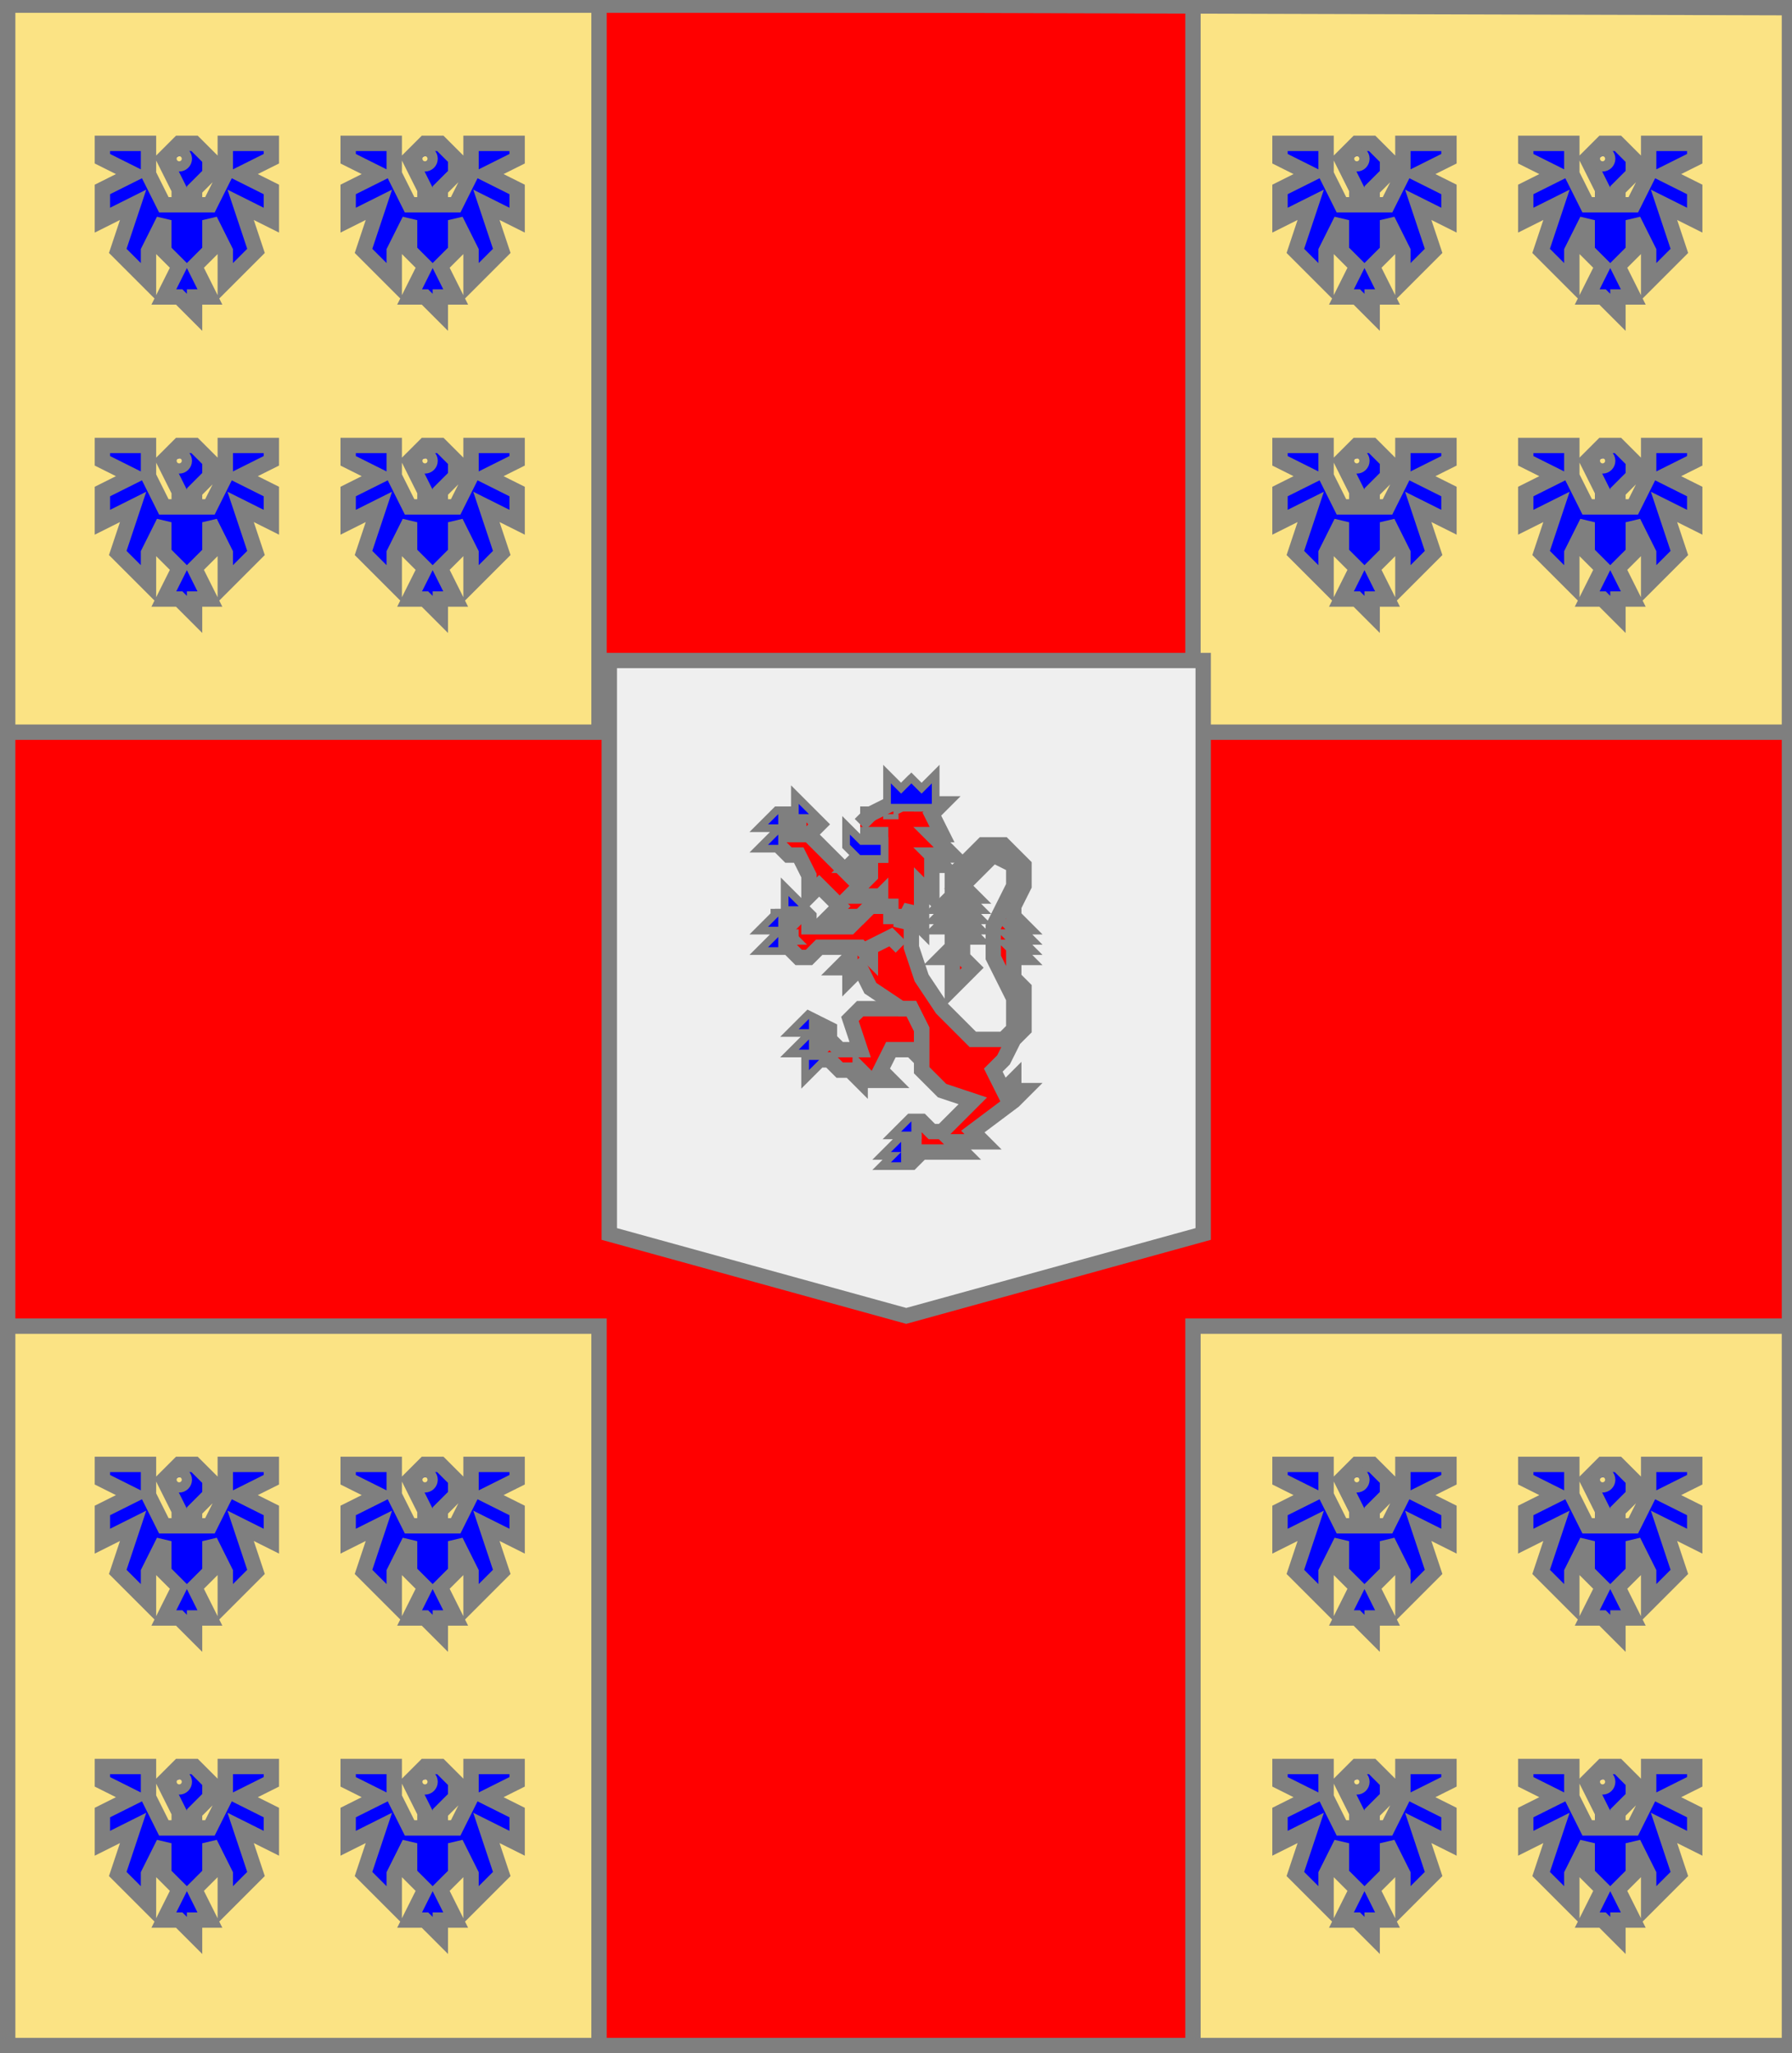 <?xml version="1.0" encoding="utf-8"?>
<!DOCTYPE svg PUBLIC "-//W3C//DTD SVG 20010904//EN"
                     "http://www.w3.org/TR/2001/REC-SVG-20010904/DTD/svg10.dtd">
<!-- (surLeTout
     (or (accompagne (croix gueules)
		     (enChefDextre (4 (alerion azur)))
		     (enChefSenestre (4 (alerion azur)))
		     (enPointeDextre (4 (alerion azur)))
		     (enPointeSenestre (4 (alerion azur)))))
     (argent (lion gueules (couronne azur) (arme azur) (lampasse azur)))) -->
<svg width="350" height="401"
     xml:lang="fr" xmlns="http://www.w3.org/2000/svg"
     xmlns:xlink="http://www.w3.org/1999/xlink">
<rect width="100%" height="100%" fill="#333333" stroke="none"/>
<g>
<g>
<polygon points="1,401 350,400 350,1 1,1 " fill="#fbe384"/>
<polygon points="1,401 350,400 350,1 1,1 " stroke="#7f7f7f" stroke-width="3" fill-opacity="0.0"/>
</g>
<g>
<g>
<polygon points="117,1 233,1 233,143 350,143 350,259 233,259 233,401 117,401 117,259 1,259 1,143 117,143 " fill="#ff0000"/>
<polygon points="117,1 233,1 233,143 350,143 350,259 233,259 233,401 117,401 117,259 1,259 1,143 117,143 " stroke="#7f7f7f" stroke-width="3" fill-opacity="0.0"/>
</g>
<g>
<g>
<g fill="#0000ff">
<path d="M 20,28 L 29,28 L 29,34 L 32,40 L 35,40 L 35,37 L 32,31 L 35,28 L 38,28 L 41,31 L 41,34 L 38,37 L 38,40 L 41,40 L 44,34 L 44,28 L 53,28 L 53,31 L 47,34 L 53,37 L 53,43 L 47,40 L 50,49 L 44,55 L 44,49 L 41,43 L 41,49 L 38,52 L 41,58 L 38,58 L 38,61 L 35,58 L 32,58 L 35,52 L 32,49 L 32,43 L 29,49 L 29,55 L 23,49 L 26,40 L 20,43 L 20,37 L 26,34 L 20,31 M 36,31 A 1,1 0 1,0 36,32 "/>
</g>
<polygon points="20,28 29,28 29,34 32,40 35,40 35,37 32,31 35,28 38,28 41,31 41,34 38,37 38,40 41,40 44,34 44,28 53,28 53,31 47,34 53,37 53,43 47,40 50,49 44,55 44,49 41,43 41,49 38,52 41,58 38,58 38,61 35,58 32,58 35,52 32,49 32,43 29,49 29,55 23,49 26,40 20,43 20,37 26,34 20,31 " stroke="#7f7f7f" stroke-width="3" fill-opacity="0.0"/>
<circle cx="35" cy="31" r="1" stroke="#7f7f7f" stroke-width="3" fill-opacity="0.0"/>
</g>
<g>
<g fill="#0000ff">
<path d="M 68,28 L 77,28 L 77,34 L 80,40 L 83,40 L 83,37 L 80,31 L 83,28 L 86,28 L 89,31 L 89,34 L 86,37 L 86,40 L 89,40 L 92,34 L 92,28 L 101,28 L 101,31 L 95,34 L 101,37 L 101,43 L 95,40 L 98,49 L 92,55 L 92,49 L 89,43 L 89,49 L 86,52 L 89,58 L 86,58 L 86,61 L 83,58 L 80,58 L 83,52 L 80,49 L 80,43 L 77,49 L 77,55 L 71,49 L 74,40 L 68,43 L 68,37 L 74,34 L 68,31 M 84,31 A 1,1 0 1,0 84,32 "/>
</g>
<polygon points="68,28 77,28 77,34 80,40 83,40 83,37 80,31 83,28 86,28 89,31 89,34 86,37 86,40 89,40 92,34 92,28 101,28 101,31 95,34 101,37 101,43 95,40 98,49 92,55 92,49 89,43 89,49 86,52 89,58 86,58 86,61 83,58 80,58 83,52 80,49 80,43 77,49 77,55 71,49 74,40 68,43 68,37 74,34 68,31 " stroke="#7f7f7f" stroke-width="3" fill-opacity="0.0"/>
<circle cx="83" cy="31" r="1" stroke="#7f7f7f" stroke-width="3" fill-opacity="0.0"/>
</g>
<g>
<g fill="#0000ff">
<path d="M 20,87 L 29,87 L 29,93 L 32,99 L 35,99 L 35,96 L 32,90 L 35,87 L 38,87 L 41,90 L 41,93 L 38,96 L 38,99 L 41,99 L 44,93 L 44,87 L 53,87 L 53,90 L 47,93 L 53,96 L 53,102 L 47,99 L 50,108 L 44,114 L 44,108 L 41,102 L 41,108 L 38,111 L 41,117 L 38,117 L 38,120 L 35,117 L 32,117 L 35,111 L 32,108 L 32,102 L 29,108 L 29,114 L 23,108 L 26,99 L 20,102 L 20,96 L 26,93 L 20,90 M 36,90 A 1,1 0 1,0 36,91 "/>
</g>
<polygon points="20,87 29,87 29,93 32,99 35,99 35,96 32,90 35,87 38,87 41,90 41,93 38,96 38,99 41,99 44,93 44,87 53,87 53,90 47,93 53,96 53,102 47,99 50,108 44,114 44,108 41,102 41,108 38,111 41,117 38,117 38,120 35,117 32,117 35,111 32,108 32,102 29,108 29,114 23,108 26,99 20,102 20,96 26,93 20,90 " stroke="#7f7f7f" stroke-width="3" fill-opacity="0.0"/>
<circle cx="35" cy="90" r="1" stroke="#7f7f7f" stroke-width="3" fill-opacity="0.0"/>
</g>
<g>
<g fill="#0000ff">
<path d="M 68,87 L 77,87 L 77,93 L 80,99 L 83,99 L 83,96 L 80,90 L 83,87 L 86,87 L 89,90 L 89,93 L 86,96 L 86,99 L 89,99 L 92,93 L 92,87 L 101,87 L 101,90 L 95,93 L 101,96 L 101,102 L 95,99 L 98,108 L 92,114 L 92,108 L 89,102 L 89,108 L 86,111 L 89,117 L 86,117 L 86,120 L 83,117 L 80,117 L 83,111 L 80,108 L 80,102 L 77,108 L 77,114 L 71,108 L 74,99 L 68,102 L 68,96 L 74,93 L 68,90 M 84,90 A 1,1 0 1,0 84,91 "/>
</g>
<polygon points="68,87 77,87 77,93 80,99 83,99 83,96 80,90 83,87 86,87 89,90 89,93 86,96 86,99 89,99 92,93 92,87 101,87 101,90 95,93 101,96 101,102 95,99 98,108 92,114 92,108 89,102 89,108 86,111 89,117 86,117 86,120 83,117 80,117 83,111 80,108 80,102 77,108 77,114 71,108 74,99 68,102 68,96 74,93 68,90 " stroke="#7f7f7f" stroke-width="3" fill-opacity="0.0"/>
<circle cx="83" cy="90" r="1" stroke="#7f7f7f" stroke-width="3" fill-opacity="0.0"/>
</g>
</g>
<g>
<g>
<g fill="#0000ff">
<path d="M 250,28 L 259,28 L 259,34 L 262,40 L 265,40 L 265,37 L 262,31 L 265,28 L 268,28 L 271,31 L 271,34 L 268,37 L 268,40 L 271,40 L 274,34 L 274,28 L 283,28 L 283,31 L 277,34 L 283,37 L 283,43 L 277,40 L 280,49 L 274,55 L 274,49 L 271,43 L 271,49 L 268,52 L 271,58 L 268,58 L 268,61 L 265,58 L 262,58 L 265,52 L 262,49 L 262,43 L 259,49 L 259,55 L 253,49 L 256,40 L 250,43 L 250,37 L 256,34 L 250,31 M 266,31 A 1,1 0 1,0 266,32 "/>
</g>
<polygon points="250,28 259,28 259,34 262,40 265,40 265,37 262,31 265,28 268,28 271,31 271,34 268,37 268,40 271,40 274,34 274,28 283,28 283,31 277,34 283,37 283,43 277,40 280,49 274,55 274,49 271,43 271,49 268,52 271,58 268,58 268,61 265,58 262,58 265,52 262,49 262,43 259,49 259,55 253,49 256,40 250,43 250,37 256,34 250,31 " stroke="#7f7f7f" stroke-width="3" fill-opacity="0.0"/>
<circle cx="265" cy="31" r="1" stroke="#7f7f7f" stroke-width="3" fill-opacity="0.0"/>
</g>
<g>
<g fill="#0000ff">
<path d="M 298,28 L 307,28 L 307,34 L 310,40 L 313,40 L 313,37 L 310,31 L 313,28 L 316,28 L 319,31 L 319,34 L 316,37 L 316,40 L 319,40 L 322,34 L 322,28 L 331,28 L 331,31 L 325,34 L 331,37 L 331,43 L 325,40 L 328,49 L 322,55 L 322,49 L 319,43 L 319,49 L 316,52 L 319,58 L 316,58 L 316,61 L 313,58 L 310,58 L 313,52 L 310,49 L 310,43 L 307,49 L 307,55 L 301,49 L 304,40 L 298,43 L 298,37 L 304,34 L 298,31 M 314,31 A 1,1 0 1,0 314,32 "/>
</g>
<polygon points="298,28 307,28 307,34 310,40 313,40 313,37 310,31 313,28 316,28 319,31 319,34 316,37 316,40 319,40 322,34 322,28 331,28 331,31 325,34 331,37 331,43 325,40 328,49 322,55 322,49 319,43 319,49 316,52 319,58 316,58 316,61 313,58 310,58 313,52 310,49 310,43 307,49 307,55 301,49 304,40 298,43 298,37 304,34 298,31 " stroke="#7f7f7f" stroke-width="3" fill-opacity="0.0"/>
<circle cx="313" cy="31" r="1" stroke="#7f7f7f" stroke-width="3" fill-opacity="0.0"/>
</g>
<g>
<g fill="#0000ff">
<path d="M 250,87 L 259,87 L 259,93 L 262,99 L 265,99 L 265,96 L 262,90 L 265,87 L 268,87 L 271,90 L 271,93 L 268,96 L 268,99 L 271,99 L 274,93 L 274,87 L 283,87 L 283,90 L 277,93 L 283,96 L 283,102 L 277,99 L 280,108 L 274,114 L 274,108 L 271,102 L 271,108 L 268,111 L 271,117 L 268,117 L 268,120 L 265,117 L 262,117 L 265,111 L 262,108 L 262,102 L 259,108 L 259,114 L 253,108 L 256,99 L 250,102 L 250,96 L 256,93 L 250,90 M 266,90 A 1,1 0 1,0 266,91 "/>
</g>
<polygon points="250,87 259,87 259,93 262,99 265,99 265,96 262,90 265,87 268,87 271,90 271,93 268,96 268,99 271,99 274,93 274,87 283,87 283,90 277,93 283,96 283,102 277,99 280,108 274,114 274,108 271,102 271,108 268,111 271,117 268,117 268,120 265,117 262,117 265,111 262,108 262,102 259,108 259,114 253,108 256,99 250,102 250,96 256,93 250,90 " stroke="#7f7f7f" stroke-width="3" fill-opacity="0.0"/>
<circle cx="265" cy="90" r="1" stroke="#7f7f7f" stroke-width="3" fill-opacity="0.0"/>
</g>
<g>
<g fill="#0000ff">
<path d="M 298,87 L 307,87 L 307,93 L 310,99 L 313,99 L 313,96 L 310,90 L 313,87 L 316,87 L 319,90 L 319,93 L 316,96 L 316,99 L 319,99 L 322,93 L 322,87 L 331,87 L 331,90 L 325,93 L 331,96 L 331,102 L 325,99 L 328,108 L 322,114 L 322,108 L 319,102 L 319,108 L 316,111 L 319,117 L 316,117 L 316,120 L 313,117 L 310,117 L 313,111 L 310,108 L 310,102 L 307,108 L 307,114 L 301,108 L 304,99 L 298,102 L 298,96 L 304,93 L 298,90 M 314,90 A 1,1 0 1,0 314,91 "/>
</g>
<polygon points="298,87 307,87 307,93 310,99 313,99 313,96 310,90 313,87 316,87 319,90 319,93 316,96 316,99 319,99 322,93 322,87 331,87 331,90 325,93 331,96 331,102 325,99 328,108 322,114 322,108 319,102 319,108 316,111 319,117 316,117 316,120 313,117 310,117 313,111 310,108 310,102 307,108 307,114 301,108 304,99 298,102 298,96 304,93 298,90 " stroke="#7f7f7f" stroke-width="3" fill-opacity="0.0"/>
<circle cx="313" cy="90" r="1" stroke="#7f7f7f" stroke-width="3" fill-opacity="0.0"/>
</g>
</g>
<g>
<g>
<g fill="#0000ff">
<path d="M 20,286 L 29,286 L 29,292 L 32,298 L 35,298 L 35,295 L 32,289 L 35,286 L 38,286 L 41,289 L 41,292 L 38,295 L 38,298 L 41,298 L 44,292 L 44,286 L 53,286 L 53,289 L 47,292 L 53,295 L 53,301 L 47,298 L 50,307 L 44,313 L 44,307 L 41,301 L 41,307 L 38,310 L 41,316 L 38,316 L 38,319 L 35,316 L 32,316 L 35,310 L 32,307 L 32,301 L 29,307 L 29,313 L 23,307 L 26,298 L 20,301 L 20,295 L 26,292 L 20,289 M 36,289 A 1,1 0 1,0 36,290 "/>
</g>
<polygon points="20,286 29,286 29,292 32,298 35,298 35,295 32,289 35,286 38,286 41,289 41,292 38,295 38,298 41,298 44,292 44,286 53,286 53,289 47,292 53,295 53,301 47,298 50,307 44,313 44,307 41,301 41,307 38,310 41,316 38,316 38,319 35,316 32,316 35,310 32,307 32,301 29,307 29,313 23,307 26,298 20,301 20,295 26,292 20,289 " stroke="#7f7f7f" stroke-width="3" fill-opacity="0.0"/>
<circle cx="35" cy="289" r="1" stroke="#7f7f7f" stroke-width="3" fill-opacity="0.0"/>
</g>
<g>
<g fill="#0000ff">
<path d="M 68,286 L 77,286 L 77,292 L 80,298 L 83,298 L 83,295 L 80,289 L 83,286 L 86,286 L 89,289 L 89,292 L 86,295 L 86,298 L 89,298 L 92,292 L 92,286 L 101,286 L 101,289 L 95,292 L 101,295 L 101,301 L 95,298 L 98,307 L 92,313 L 92,307 L 89,301 L 89,307 L 86,310 L 89,316 L 86,316 L 86,319 L 83,316 L 80,316 L 83,310 L 80,307 L 80,301 L 77,307 L 77,313 L 71,307 L 74,298 L 68,301 L 68,295 L 74,292 L 68,289 M 84,289 A 1,1 0 1,0 84,290 "/>
</g>
<polygon points="68,286 77,286 77,292 80,298 83,298 83,295 80,289 83,286 86,286 89,289 89,292 86,295 86,298 89,298 92,292 92,286 101,286 101,289 95,292 101,295 101,301 95,298 98,307 92,313 92,307 89,301 89,307 86,310 89,316 86,316 86,319 83,316 80,316 83,310 80,307 80,301 77,307 77,313 71,307 74,298 68,301 68,295 74,292 68,289 " stroke="#7f7f7f" stroke-width="3" fill-opacity="0.0"/>
<circle cx="83" cy="289" r="1" stroke="#7f7f7f" stroke-width="3" fill-opacity="0.0"/>
</g>
<g>
<g fill="#0000ff">
<path d="M 20,345 L 29,345 L 29,351 L 32,357 L 35,357 L 35,354 L 32,348 L 35,345 L 38,345 L 41,348 L 41,351 L 38,354 L 38,357 L 41,357 L 44,351 L 44,345 L 53,345 L 53,348 L 47,351 L 53,354 L 53,360 L 47,357 L 50,366 L 44,372 L 44,366 L 41,360 L 41,366 L 38,369 L 41,375 L 38,375 L 38,378 L 35,375 L 32,375 L 35,369 L 32,366 L 32,360 L 29,366 L 29,372 L 23,366 L 26,357 L 20,360 L 20,354 L 26,351 L 20,348 M 36,348 A 1,1 0 1,0 36,349 "/>
</g>
<polygon points="20,345 29,345 29,351 32,357 35,357 35,354 32,348 35,345 38,345 41,348 41,351 38,354 38,357 41,357 44,351 44,345 53,345 53,348 47,351 53,354 53,360 47,357 50,366 44,372 44,366 41,360 41,366 38,369 41,375 38,375 38,378 35,375 32,375 35,369 32,366 32,360 29,366 29,372 23,366 26,357 20,360 20,354 26,351 20,348 " stroke="#7f7f7f" stroke-width="3" fill-opacity="0.0"/>
<circle cx="35" cy="348" r="1" stroke="#7f7f7f" stroke-width="3" fill-opacity="0.0"/>
</g>
<g>
<g fill="#0000ff">
<path d="M 68,345 L 77,345 L 77,351 L 80,357 L 83,357 L 83,354 L 80,348 L 83,345 L 86,345 L 89,348 L 89,351 L 86,354 L 86,357 L 89,357 L 92,351 L 92,345 L 101,345 L 101,348 L 95,351 L 101,354 L 101,360 L 95,357 L 98,366 L 92,372 L 92,366 L 89,360 L 89,366 L 86,369 L 89,375 L 86,375 L 86,378 L 83,375 L 80,375 L 83,369 L 80,366 L 80,360 L 77,366 L 77,372 L 71,366 L 74,357 L 68,360 L 68,354 L 74,351 L 68,348 M 84,348 A 1,1 0 1,0 84,349 "/>
</g>
<polygon points="68,345 77,345 77,351 80,357 83,357 83,354 80,348 83,345 86,345 89,348 89,351 86,354 86,357 89,357 92,351 92,345 101,345 101,348 95,351 101,354 101,360 95,357 98,366 92,372 92,366 89,360 89,366 86,369 89,375 86,375 86,378 83,375 80,375 83,369 80,366 80,360 77,366 77,372 71,366 74,357 68,360 68,354 74,351 68,348 " stroke="#7f7f7f" stroke-width="3" fill-opacity="0.0"/>
<circle cx="83" cy="348" r="1" stroke="#7f7f7f" stroke-width="3" fill-opacity="0.0"/>
</g>
</g>
<g>
<g>
<g fill="#0000ff">
<path d="M 250,286 L 259,286 L 259,292 L 262,298 L 265,298 L 265,295 L 262,289 L 265,286 L 268,286 L 271,289 L 271,292 L 268,295 L 268,298 L 271,298 L 274,292 L 274,286 L 283,286 L 283,289 L 277,292 L 283,295 L 283,301 L 277,298 L 280,307 L 274,313 L 274,307 L 271,301 L 271,307 L 268,310 L 271,316 L 268,316 L 268,319 L 265,316 L 262,316 L 265,310 L 262,307 L 262,301 L 259,307 L 259,313 L 253,307 L 256,298 L 250,301 L 250,295 L 256,292 L 250,289 M 266,289 A 1,1 0 1,0 266,290 "/>
</g>
<polygon points="250,286 259,286 259,292 262,298 265,298 265,295 262,289 265,286 268,286 271,289 271,292 268,295 268,298 271,298 274,292 274,286 283,286 283,289 277,292 283,295 283,301 277,298 280,307 274,313 274,307 271,301 271,307 268,310 271,316 268,316 268,319 265,316 262,316 265,310 262,307 262,301 259,307 259,313 253,307 256,298 250,301 250,295 256,292 250,289 " stroke="#7f7f7f" stroke-width="3" fill-opacity="0.0"/>
<circle cx="265" cy="289" r="1" stroke="#7f7f7f" stroke-width="3" fill-opacity="0.0"/>
</g>
<g>
<g fill="#0000ff">
<path d="M 298,286 L 307,286 L 307,292 L 310,298 L 313,298 L 313,295 L 310,289 L 313,286 L 316,286 L 319,289 L 319,292 L 316,295 L 316,298 L 319,298 L 322,292 L 322,286 L 331,286 L 331,289 L 325,292 L 331,295 L 331,301 L 325,298 L 328,307 L 322,313 L 322,307 L 319,301 L 319,307 L 316,310 L 319,316 L 316,316 L 316,319 L 313,316 L 310,316 L 313,310 L 310,307 L 310,301 L 307,307 L 307,313 L 301,307 L 304,298 L 298,301 L 298,295 L 304,292 L 298,289 M 314,289 A 1,1 0 1,0 314,290 "/>
</g>
<polygon points="298,286 307,286 307,292 310,298 313,298 313,295 310,289 313,286 316,286 319,289 319,292 316,295 316,298 319,298 322,292 322,286 331,286 331,289 325,292 331,295 331,301 325,298 328,307 322,313 322,307 319,301 319,307 316,310 319,316 316,316 316,319 313,316 310,316 313,310 310,307 310,301 307,307 307,313 301,307 304,298 298,301 298,295 304,292 298,289 " stroke="#7f7f7f" stroke-width="3" fill-opacity="0.0"/>
<circle cx="313" cy="289" r="1" stroke="#7f7f7f" stroke-width="3" fill-opacity="0.0"/>
</g>
<g>
<g fill="#0000ff">
<path d="M 250,345 L 259,345 L 259,351 L 262,357 L 265,357 L 265,354 L 262,348 L 265,345 L 268,345 L 271,348 L 271,351 L 268,354 L 268,357 L 271,357 L 274,351 L 274,345 L 283,345 L 283,348 L 277,351 L 283,354 L 283,360 L 277,357 L 280,366 L 274,372 L 274,366 L 271,360 L 271,366 L 268,369 L 271,375 L 268,375 L 268,378 L 265,375 L 262,375 L 265,369 L 262,366 L 262,360 L 259,366 L 259,372 L 253,366 L 256,357 L 250,360 L 250,354 L 256,351 L 250,348 M 266,348 A 1,1 0 1,0 266,349 "/>
</g>
<polygon points="250,345 259,345 259,351 262,357 265,357 265,354 262,348 265,345 268,345 271,348 271,351 268,354 268,357 271,357 274,351 274,345 283,345 283,348 277,351 283,354 283,360 277,357 280,366 274,372 274,366 271,360 271,366 268,369 271,375 268,375 268,378 265,375 262,375 265,369 262,366 262,360 259,366 259,372 253,366 256,357 250,360 250,354 256,351 250,348 " stroke="#7f7f7f" stroke-width="3" fill-opacity="0.0"/>
<circle cx="265" cy="348" r="1" stroke="#7f7f7f" stroke-width="3" fill-opacity="0.0"/>
</g>
<g>
<g fill="#0000ff">
<path d="M 298,345 L 307,345 L 307,351 L 310,357 L 313,357 L 313,354 L 310,348 L 313,345 L 316,345 L 319,348 L 319,351 L 316,354 L 316,357 L 319,357 L 322,351 L 322,345 L 331,345 L 331,348 L 325,351 L 331,354 L 331,360 L 325,357 L 328,366 L 322,372 L 322,366 L 319,360 L 319,366 L 316,369 L 319,375 L 316,375 L 316,378 L 313,375 L 310,375 L 313,369 L 310,366 L 310,360 L 307,366 L 307,372 L 301,366 L 304,357 L 298,360 L 298,354 L 304,351 L 298,348 M 314,348 A 1,1 0 1,0 314,349 "/>
</g>
<polygon points="298,345 307,345 307,351 310,357 313,357 313,354 310,348 313,345 316,345 319,348 319,351 316,354 316,357 319,357 322,351 322,345 331,345 331,348 325,351 331,354 331,360 325,357 328,366 322,372 322,366 319,360 319,366 316,369 319,375 316,375 316,378 313,375 310,375 313,369 310,366 310,360 307,366 307,372 301,366 304,357 298,360 298,354 304,351 298,348 " stroke="#7f7f7f" stroke-width="3" fill-opacity="0.0"/>
<circle cx="313" cy="348" r="1" stroke="#7f7f7f" stroke-width="3" fill-opacity="0.0"/>
</g>
</g>
</g>
</g>
<g>
<g>
<polygon points="119,129 235,129 235,241 177,257 119,241 " fill="#efefef"/>
<polygon points="119,129 235,129 235,241 177,257 119,241 " stroke="#7f7f7f" stroke-width="3" fill-opacity="0.0"/>
</g>
<g>
<g fill="#ff0000">
<polygon points="178,177 178,185 180,191 184,197 190,203 196,203 198,201 198,195 194,187 194,181 198,173 198,169 194,167 188,173 190,175 188,175 190,177 188,177 190,179 188,179 190,181 188,181 190,183 188,183 188,187 190,189 186,193 186,187 184,187 186,185 186,181 184,181 186,179 184,179 186,177 184,177 186,175 186,171 192,165 196,165 200,169 200,173 198,177 198,179 200,181 198,181 200,183 198,183 200,185 198,185 200,187 198,187 198,191 200,193 200,201 198,203 196,207 194,209 196,213 198,211 198,213 200,213 198,215 190,221 192,223 186,223 188,225 180,225 178,227 174,227 176,225 174,225 178,221 176,221 178,219 180,219 182,221 184,221 190,215 184,213 180,209 180,201 178,197 176,197 170,193 168,189 166,191 166,189 164,189 166,187 166,185 "/>
<polygon points="178,197 180,201 180,207 178,205 174,205 172,209 174,211 170,211 168,209 168,211 166,209 164,209 162,207 160,207 158,209 158,207 160,205 156,205 158,203 160,203 158,201 156,201 158,199 162,201 162,203 164,205 168,205 166,199 168,197 "/>
<polygon points="172,175 176,179 176,185 174,183 170,185 170,187 168,185 160,185 158,187 156,187 154,185 150,185 152,183 154,183 152,181 150,181 152,179 154,179 154,175 158,179 158,181 166,181 "/>
<polygon points="156,157 160,161 158,163 168,173 172,175 166,181 166,179 162,179 164,177 160,173 158,175 158,171 156,167 154,167 152,165 150,165 152,163 154,163 152,161 150,161 152,159 154,159 156,161 "/>
<path d="M 168,159 L 170,159 L 174,157 L 176,155 L 176,157 L 180,155 L 180,157 L 184,157 L 182,159 L 184,163 L 182,163 L 186,167 L 182,167 L 184,169 L 182,169 L 182,175 L 180,173 L 180,181 L 178,179 L 178,177 L 176,181 L 176,179 L 174,179 L 174,177 L 172,177 L 172,175 L 170,177 L 170,175 L 166,175 L 170,171 L 170,169 L 168,171 L 168,169 L 166,169 L 168,167 L 172,167 L 172,163 L 168,163 M 174,159 A 0,0 0 1,0 174,160 "/>
<polygon points="166,163 168,165 172,165 172,167 168,167 166,165 "/>
<polygon points="174,153 176,155 178,153 180,155 182,153 182,157 174,157 "/>
</g>
<path d="M 178,177 L 178,185 L 180,191 L 184,197 L 190,203 L 196,203 L 198,201 L 198,195 L 194,187 L 194,181 L 198,173 L 198,169 L 194,167 L 188,173 L 190,175 L 188,175 L 190,177 L 188,177 L 190,179 L 188,179 L 190,181 L 188,181 L 190,183 L 188,183 L 188,187 L 190,189 L 186,193 L 186,187 L 184,187 L 186,185 L 186,181 L 184,181 L 186,179 L 184,179 L 186,177 L 184,177 L 186,175 L 186,171 L 192,165 L 196,165 L 200,169 L 200,173 L 198,177 L 198,179 L 200,181 L 198,181 L 200,183 L 198,183 L 200,185 L 198,185 L 200,187 L 198,187 L 198,191 L 200,193 L 200,201 L 198,203 L 196,207 L 194,209 L 196,213 L 198,211 L 198,213 L 200,213 L 198,215 L 190,221 L 192,223 L 186,223 L 188,225 L 180,225 L 178,227 L 174,227 L 176,225 L 174,225 L 178,221 L 176,221 L 178,219 L 180,219 L 182,221 L 184,221 L 190,215 L 184,213 L 180,209 L 180,201 L 178,197 L 176,197 L 170,193 L 168,189 L 166,191 L 166,189 L 164,189 L 166,187 L 166,185 " fill="none" stroke="#7f7f7f" stroke-width="3" fill-opacity="0.0"/>
<path d="M 178,219 L 178,221 " fill="none" stroke="#7f7f7f" stroke-width="3" fill-opacity="0.0"/>
<path d="M 180,221 L 178,221 L 176,223 L 176,225 " fill="none" stroke="#7f7f7f" stroke-width="3" fill-opacity="0.0"/>
<path d="M 180,223 L 178,223 L 176,225 L 176,227 " fill="none" stroke="#7f7f7f" stroke-width="3" fill-opacity="0.0"/>
<polygon points="178,197 180,201 180,207 178,205 174,205 172,209 174,211 170,211 168,209 168,211 166,209 164,209 162,207 160,207 158,209 158,207 160,205 156,205 158,203 160,203 158,201 156,201 158,199 162,201 162,203 164,205 168,205 166,199 168,197 " stroke="#7f7f7f" stroke-width="3" fill-opacity="0.0"/>
<path d="M 158,199 L 158,201 " fill="none" stroke="#7f7f7f" stroke-width="3" fill-opacity="0.0"/>
<path d="M 158,203 L 158,205 " fill="none" stroke="#7f7f7f" stroke-width="3" fill-opacity="0.0"/>
<path d="M 158,207 L 160,207 " fill="none" stroke="#7f7f7f" stroke-width="3" fill-opacity="0.0"/>
<path d="M 176,185 L 174,183 L 170,185 L 170,187 L 168,185 L 160,185 L 158,187 L 156,187 L 154,185 L 150,185 L 152,183 L 154,183 L 152,181 L 150,181 L 152,179 L 154,179 L 154,175 L 158,179 L 158,181 L 166,181 L 172,175 " fill="none" stroke="#7f7f7f" stroke-width="3" fill-opacity="0.0"/>
<path d="M 154,177 L 156,177 " fill="none" stroke="#7f7f7f" stroke-width="3" fill-opacity="0.0"/>
<path d="M 156,181 L 154,179 L 152,179 L 152,181 " fill="none" stroke="#7f7f7f" stroke-width="3" fill-opacity="0.0"/>
<path d="M 156,183 L 152,183 L 152,185 " fill="none" stroke="#7f7f7f" stroke-width="3" fill-opacity="0.0"/>
<path d="M 166,181 L 166,179 L 162,179 L 164,177 L 160,173 L 158,175 L 158,171 L 156,167 L 154,167 L 152,165 L 150,165 L 152,163 L 154,163 L 152,161 L 150,161 L 152,159 L 154,159 L 156,161 L 156,157 L 160,161 L 158,163 L 168,173 " fill="none" stroke="#7f7f7f" stroke-width="3" fill-opacity="0.0"/>
<path d="M 156,159 L 158,159 " fill="none" stroke="#7f7f7f" stroke-width="3" fill-opacity="0.0"/>
<path d="M 152,159 L 152,161 " fill="none" stroke="#7f7f7f" stroke-width="3" fill-opacity="0.0"/>
<path d="M 152,159 L 152,161 " fill="none" stroke="#7f7f7f" stroke-width="3" fill-opacity="0.0"/>
<path d="M 168,159 L 170,159 L 174,157 L 176,155 L 176,157 L 180,155 L 180,157 L 184,157 L 182,159 L 184,163 L 182,163 L 186,167 L 182,167 L 184,169 L 182,169 L 182,175 L 180,173 L 180,181 L 178,179 L 178,177 L 176,181 L 176,179 L 174,179 L 174,177 L 172,177 L 172,175 L 170,177 L 170,175 L 166,175 L 170,171 L 170,169 L 168,171 L 168,169 L 166,169 L 168,167 L 172,167 L 172,163 L 168,163 M 174,159 A 0,0 0 1,0 174,160 " fill="none" stroke="#7f7f7f" stroke-width="3" fill-opacity="0.0"/>
<path d="M 170,159 L 168,161 " fill="none" stroke="#7f7f7f" stroke-width="3" fill-opacity="0.0"/>
<polygon points="166,163 168,165 172,165 172,167 168,167 166,165 " stroke="#7f7f7f" stroke-width="3" fill-opacity="0.0"/>
<polygon points="174,153 176,155 178,153 180,155 182,153 182,157 174,157 " stroke="#7f7f7f" stroke-width="3" fill-opacity="0.0"/>
<polygon points="174,153 176,155 178,153 180,155 182,153 182,157 174,157 " fill="#0000ff"/>
<polygon points="156,157 158,159 156,159 " fill="#0000ff"/>
<polygon points="152,159 152,161 150,161 " fill="#0000ff"/>
<polygon points="152,163 152,165 150,165 " fill="#0000ff"/>
<polygon points="154,175 156,177 154,177 " fill="#0000ff"/>
<polygon points="152,179 152,181 150,181 " fill="#0000ff"/>
<polygon points="152,183 152,185 150,185 " fill="#0000ff"/>
<polygon points="158,199 158,201 156,201 " fill="#0000ff"/>
<polygon points="158,203 158,205 156,205 " fill="#0000ff"/>
<polygon points="158,207 160,207 158,209 " fill="#0000ff"/>
<polygon points="178,219 178,221 176,221 " fill="#0000ff"/>
<polygon points="176,223 176,225 174,225 " fill="#0000ff"/>
<polygon points="176,225 176,227 174,227 " fill="#0000ff"/>
<polygon points="166,163 168,165 172,165 172,167 168,167 166,165 " fill="#0000ff"/>
</g>
</g>
<polygon points="1,0 350,1 350,400 1,400 " stroke="#7f7f7f" stroke-width="4" fill-opacity="0.0"/>
</svg>
